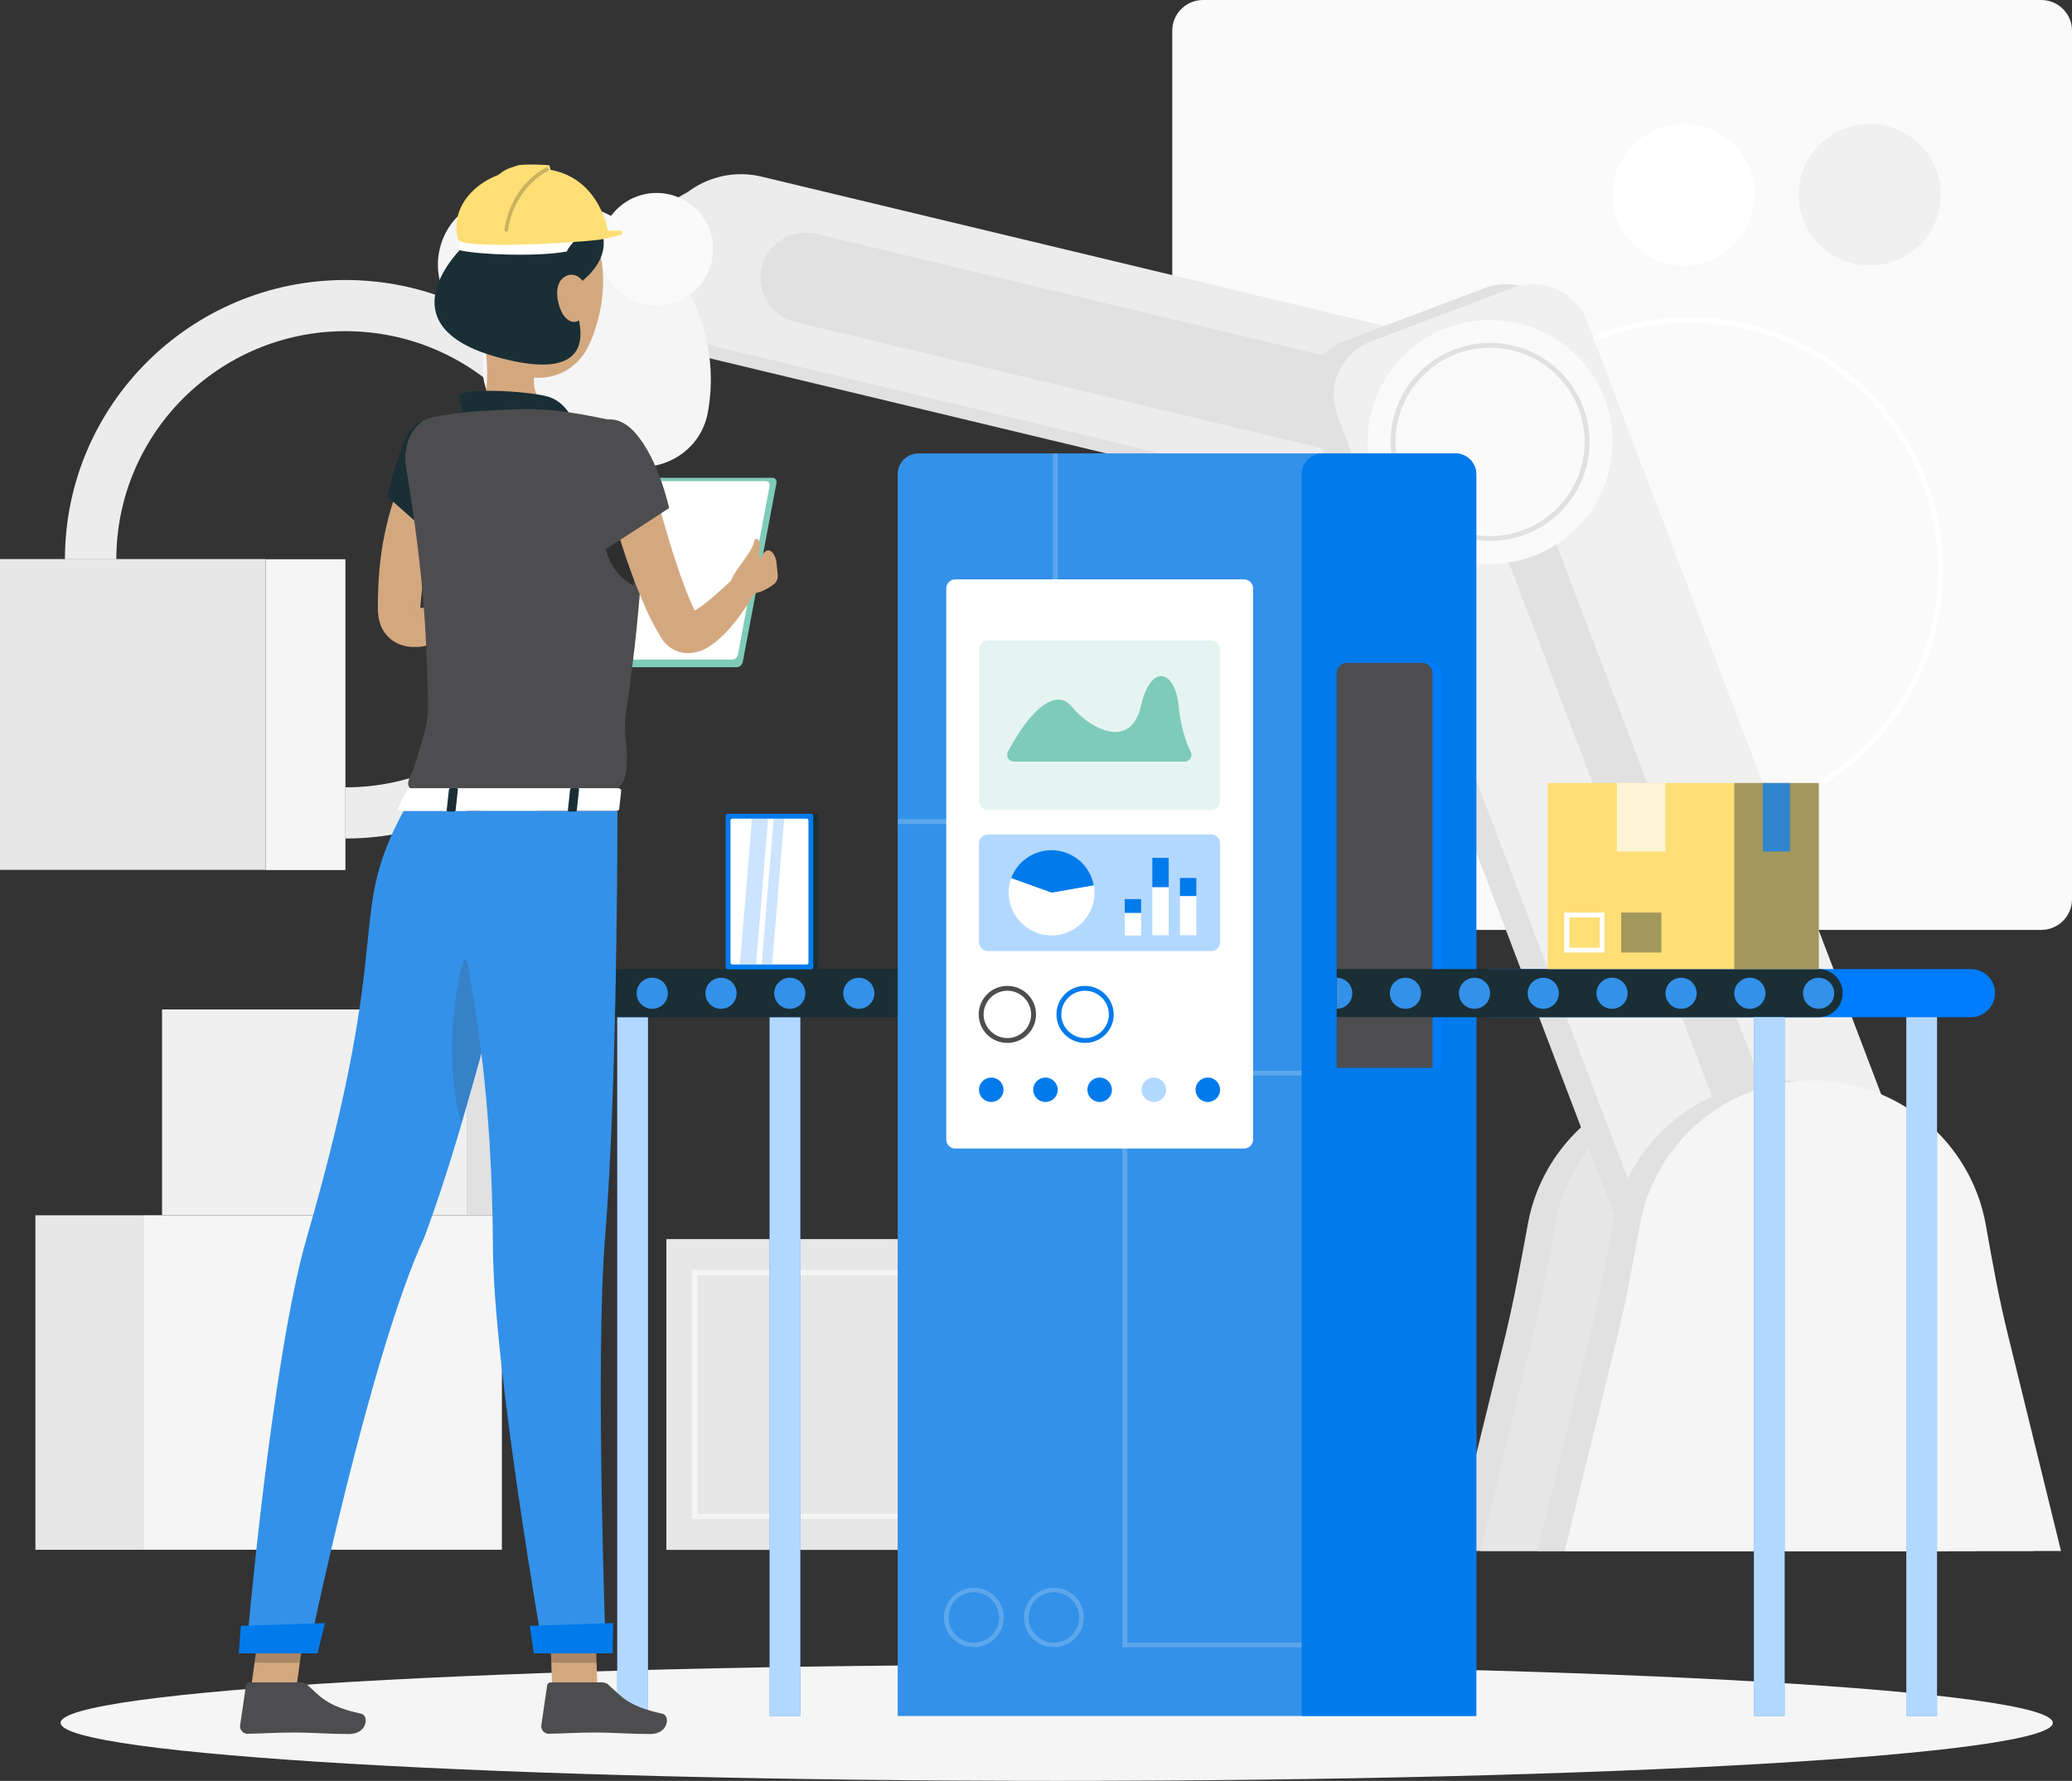 <?xml version="1.0" encoding="UTF-8"?>
<svg xmlns="http://www.w3.org/2000/svg" width="477" height="410" viewBox="0 0 477 410" fill="none">
  <rect x="0" y="0" width="477" height="410" fill="#333333" stroke="none"/>
  <g clip-path="url(#clip0)">
    <path d="M276.935 214.084H469.937C473.821 214.084 477 210.919 477 207.051V7.033C477 3.165 473.821 0 469.937 0H276.935C273.051 0 269.872 3.165 269.872 7.033V207.051C269.872 210.919 273.051 214.084 276.935 214.084Z" fill="#FAFAFA"></path>
    <path d="M430.442 61.125C439.479 61.125 446.805 53.831 446.805 44.833C446.805 35.835 439.479 28.541 430.442 28.541C421.405 28.541 414.079 35.835 414.079 44.833C414.079 53.831 421.405 61.125 430.442 61.125Z" fill="#F0F0F0"></path>
    <path d="M387.592 61.125C396.629 61.125 403.955 53.831 403.955 44.833C403.955 35.835 396.629 28.541 387.592 28.541C378.554 28.541 371.229 35.835 371.229 44.833C371.229 53.831 378.554 61.125 387.592 61.125Z" fill="white"></path>
    <path d="M388.946 189.352C356.749 189.352 330.557 163.273 330.557 131.216C330.557 99.159 356.749 73.08 388.946 73.08C421.142 73.08 447.334 99.159 447.334 131.216C447.393 163.273 421.201 189.352 388.946 189.352ZM388.946 74.252C357.397 74.252 331.734 99.804 331.734 131.216C331.734 162.628 357.397 188.18 388.946 188.18C420.494 188.18 446.157 162.628 446.157 131.216C446.216 99.804 420.494 74.252 388.946 74.252Z" fill="white"></path>
    <path d="M391.476 248.778C371.64 248.778 355.159 263.019 351.745 281.714C350.156 290.329 348.626 298.944 346.566 307.441L334.382 357.08H448.629L436.445 307.441C434.326 298.944 432.795 290.329 431.265 281.714C427.792 262.96 411.312 248.778 391.476 248.778Z" fill="#E1E1E1"></path>
    <path d="M397.833 248.778C377.998 248.778 361.517 263.019 358.103 281.714C356.514 290.329 354.983 298.944 352.923 307.441L340.739 357.08H454.986L442.802 307.441C440.683 298.944 439.153 290.329 437.622 281.714C434.091 262.96 417.61 248.778 397.833 248.778Z" fill="#E7E7E7"></path>
    <path d="M147.268 57.785C149.916 46.943 160.923 40.203 171.812 42.84L355.102 86.794C365.991 89.431 372.76 100.39 370.111 111.232C367.462 122.074 356.456 128.814 345.567 126.177L162.277 82.223C151.388 79.586 144.619 68.627 147.268 57.785Z" fill="#E1E1E1"></path>
    <path d="M150.799 55.616C153.448 44.774 164.454 38.035 175.344 40.672L358.633 84.626C369.522 87.263 376.291 98.222 373.642 109.064C370.994 119.906 359.987 126.645 349.098 124.008L165.808 80.055C154.919 77.476 148.15 66.458 150.799 55.616Z" fill="#ECECEC"></path>
    <path d="M175.343 61.536C176.697 55.968 182.348 52.51 187.998 53.858L341.328 90.604C346.92 91.951 350.392 97.578 349.039 103.204C347.685 108.771 342.034 112.229 336.384 110.881L183.054 74.136C177.521 72.729 173.989 67.103 175.343 61.536Z" fill="#E1E1E1"></path>
    <path d="M151.152 57.374C140.91 47.177 126.784 43.251 113.54 45.595C101.18 47.763 96.53 63.118 105.418 71.967L136.496 102.91C145.383 111.76 160.805 107.189 162.982 94.823C165.337 81.695 161.393 67.572 151.152 57.374Z" fill="#F5F5F5"></path>
    <path d="M79.519 193.045V181.265C108.596 181.265 132.258 157.706 132.258 128.755C132.258 99.804 108.596 76.245 79.519 76.245C50.443 76.245 26.781 99.804 26.781 128.755H14.95C14.95 93.299 43.909 64.465 79.519 64.465C115.13 64.465 144.089 93.299 144.089 128.755C144.089 164.211 115.13 193.045 79.519 193.045Z" fill="#ECECEC"></path>
    <path d="M114.599 93.827C118.778 97.988 125.841 98.339 133.258 95.409C140.144 92.655 144.618 83.864 140.968 80.231L128.255 67.572C124.605 63.938 115.776 68.392 113.01 75.249C110.067 82.633 110.42 89.666 114.599 93.827Z" fill="#F5F5F5"></path>
    <path d="M151.152 70.326C158.336 70.326 164.16 64.528 164.16 57.374C164.16 50.221 158.336 44.423 151.152 44.423C143.967 44.423 138.144 50.221 138.144 57.374C138.144 64.528 143.967 70.326 151.152 70.326Z" fill="#FAFAFA"></path>
    <path d="M423.143 279.721L390.535 292.028C383.707 294.607 375.996 291.149 373.407 284.351L301.597 95.643C299.008 88.845 302.48 81.168 309.308 78.589L341.917 66.282C348.744 63.704 356.455 67.161 359.045 73.96L430.854 262.667C433.385 269.466 429.971 277.143 423.143 279.721Z" fill="#E1E1E1"></path>
    <path d="M429.441 279.721L396.833 292.028C390.005 294.607 382.294 291.149 379.704 284.351L307.895 95.643C305.305 88.845 308.778 81.168 315.606 78.589L348.214 66.282C355.042 63.704 362.753 67.161 365.343 73.96L437.152 262.667C439.741 269.466 436.269 277.143 429.441 279.721Z" fill="#F0F0F0"></path>
    <path d="M399.952 264.25C399.422 264.25 398.481 263.957 398.186 263.078L335.854 99.335C335.677 98.925 335.736 98.456 335.913 97.988C336.148 97.519 336.442 97.167 336.913 97.05L344.506 94.178C344.683 94.12 344.859 94.061 345.095 94.061C345.624 94.061 346.566 94.354 346.86 95.233L409.193 259.034C409.546 259.913 409.016 261.026 408.134 261.378L400.541 264.25C400.305 264.25 400.129 264.25 399.952 264.25Z" fill="#E1E1E1"></path>
    <path d="M411.018 248.778C391.182 248.778 374.701 263.019 371.287 281.714C369.698 290.329 368.168 298.944 366.108 307.441L353.924 357.08H468.171L455.987 307.441C453.868 298.944 452.337 290.329 450.807 281.714C447.334 262.96 430.854 248.778 411.018 248.778Z" fill="#E1E1E1"></path>
    <path d="M417.316 248.778C397.48 248.778 380.999 263.019 377.585 281.714C375.996 290.329 374.466 298.944 372.406 307.441L360.222 357.08H474.469L462.285 307.441C460.166 298.944 458.635 290.329 457.105 281.714C453.632 262.96 437.151 248.778 417.316 248.778Z" fill="#F5F5F5"></path>
    <path d="M362.982 121.593C373.993 110.631 373.993 92.857 362.982 81.894C351.972 70.931 334.121 70.931 323.111 81.894C312.1 92.857 312.1 110.631 323.111 121.593C334.121 132.556 351.972 132.556 362.982 121.593Z" fill="#FAFAFA"></path>
    <path d="M343.035 124.536C330.439 124.536 320.139 114.338 320.139 101.738C320.139 89.138 330.38 78.941 343.035 78.941C355.631 78.941 365.932 89.138 365.932 101.738C365.932 114.338 355.69 124.536 343.035 124.536ZM343.035 80.054C331.028 80.054 321.257 89.783 321.257 101.738C321.257 113.694 331.028 123.422 343.035 123.422C355.043 123.422 364.813 113.694 364.813 101.738C364.813 89.783 355.043 80.054 343.035 80.054Z" fill="#E1E1E1"></path>
    <path d="M115.542 279.78H32.962V356.787H115.542V279.78Z" fill="#F5F5F5"></path>
    <path d="M8.152 356.797H32.991L32.991 279.79H8.152L8.152 356.797Z" fill="#E7E7E7"></path>
    <path d="M37.307 279.756H107.586V232.403H37.307V279.756Z" fill="#F0F0F0"></path>
    <path d="M128.726 232.427H107.596V279.78H128.726V232.427Z" fill="#E1E1E1"></path>
    <path d="M153.404 356.826H214.56V285.27H153.404V356.826Z" fill="#E7E7E7"></path>
    <path d="M208.541 349.695H159.334V292.38H208.541V349.695ZM160.57 348.523H207.364V293.552H160.57V348.523Z" fill="#F5F5F5"></path>
    <path d="M232.908 285.23H214.544V356.787H232.908V285.23Z" fill="#F5F5F5"></path>
    <path d="M-0.013 200.265H61.143L61.143 128.709H-0.013L-0.013 200.265Z" fill="#E7E7E7"></path>
    <path d="M79.52 128.755H61.155V200.311H79.52V128.755Z" fill="#F5F5F5"></path>
    <path d="M243.268 410C369.917 410 472.586 404.018 472.586 396.638C472.586 389.259 369.917 383.276 243.268 383.276C116.619 383.276 13.95 389.259 13.95 396.638C13.95 404.018 116.619 410 243.268 410Z" fill="#F5F5F5"></path>
    <path d="M134.319 234.186H245.27V223.109H134.319C131.258 223.109 128.786 225.571 128.786 228.618C128.727 231.724 131.258 234.186 134.319 234.186Z" fill="#1A2E35"></path>
    <path d="M177.172 395.094H184.235L184.235 234.223H177.172L177.172 395.094Z" fill="#007CFF"></path>
    <path opacity="0.7" d="M177.172 395.094H184.235L184.235 234.223H177.172L177.172 395.094Z" fill="white"></path>
    <path d="M142.099 395.094H149.162L149.162 234.223H142.099L142.099 395.094Z" fill="#007CFF"></path>
    <path opacity="0.7" d="M142.099 395.094H149.162L149.162 234.223H142.099L142.099 395.094Z" fill="white"></path>
    <path d="M134.32 232.252C136.303 232.252 137.91 230.651 137.91 228.677C137.91 226.703 136.303 225.102 134.32 225.102C132.337 225.102 130.729 226.703 130.729 228.677C130.729 230.651 132.337 232.252 134.32 232.252Z" fill="#007CFF"></path>
    <path d="M146.562 228.677C146.562 230.67 148.152 232.252 150.153 232.252C152.154 232.252 153.743 230.67 153.743 228.677C153.743 226.684 152.154 225.102 150.153 225.102C148.152 225.102 146.562 226.684 146.562 228.677Z" fill="#3391E9"></path>
    <path d="M165.986 232.252C167.969 232.252 169.576 230.651 169.576 228.677C169.576 226.703 167.969 225.102 165.986 225.102C164.003 225.102 162.396 226.703 162.396 228.677C162.396 230.651 164.003 232.252 165.986 232.252Z" fill="#3391E9"></path>
    <path d="M181.819 232.252C183.802 232.252 185.409 230.651 185.409 228.677C185.409 226.703 183.802 225.102 181.819 225.102C179.836 225.102 178.229 226.703 178.229 228.677C178.229 230.651 179.836 232.252 181.819 232.252Z" fill="#3391E9"></path>
    <path d="M197.712 232.252C199.694 232.252 201.302 230.651 201.302 228.677C201.302 226.703 199.694 225.102 197.712 225.102C195.729 225.102 194.121 226.703 194.121 228.677C194.121 230.651 195.729 232.252 197.712 232.252Z" fill="#3391E9"></path>
    <path d="M213.545 232.252C215.527 232.252 217.135 230.651 217.135 228.677C217.135 226.703 215.527 225.102 213.545 225.102C211.562 225.102 209.954 226.703 209.954 228.677C209.954 230.651 211.562 232.252 213.545 232.252Z" fill="#007CFF"></path>
    <path d="M229.378 232.252C231.361 232.252 232.968 230.651 232.968 228.677C232.968 226.703 231.361 225.102 229.378 225.102C227.395 225.102 225.787 226.703 225.787 228.677C225.787 230.651 227.395 232.252 229.378 232.252Z" fill="#007CFF"></path>
    <path d="M245.269 225.102V232.252C243.267 232.252 241.678 230.67 241.678 228.677C241.619 226.684 243.267 225.102 245.269 225.102Z" fill="#007CFF"></path>
    <path d="M211.485 104.375H335.031C337.68 104.375 339.858 106.544 339.858 109.181V395.056H206.658V109.181C206.658 106.544 208.777 104.375 211.485 104.375Z" fill="#3391E9"></path>
    <path opacity="0.2" d="M243.504 189.704H206.658V188.591H242.386V104.375H243.504V189.704Z" fill="white"></path>
    <path d="M304.482 104.375H335.03C337.679 104.375 339.856 106.544 339.856 109.181V395.056H299.655V109.181C299.655 106.544 301.833 104.375 304.482 104.375Z" fill="#017BEB"></path>
    <path d="M310.074 152.607H329.439C330.734 152.607 331.794 153.662 331.794 154.952V245.848H307.779V154.952C307.72 153.662 308.779 152.607 310.074 152.607Z" fill="#007CFF"></path>
    <path d="M310.074 152.607H327.438C328.733 152.607 329.792 153.662 329.792 154.952V245.848H307.72V154.952C307.72 153.662 308.779 152.607 310.074 152.607Z" fill="#4D4D4F"></path>
    <path opacity="0.2" d="M299.655 379.232H258.395V246.492H299.655V247.606H259.513V378.177H299.655V379.232Z" fill="white"></path>
    <path opacity="0.2" d="M242.621 379.233C238.795 379.233 235.734 376.127 235.734 372.376C235.734 368.625 238.854 365.519 242.621 365.519C246.447 365.519 249.508 368.625 249.508 372.376C249.508 376.127 246.447 379.233 242.621 379.233ZM242.621 366.574C239.443 366.574 236.794 369.153 236.794 372.376C236.794 375.541 239.384 378.178 242.621 378.178C245.799 378.178 248.448 375.599 248.448 372.376C248.448 369.211 245.799 366.574 242.621 366.574Z" fill="white"></path>
    <path opacity="0.2" d="M224.198 379.233C220.372 379.233 217.312 376.127 217.312 372.376C217.312 368.625 220.431 365.519 224.198 365.519C227.965 365.519 231.085 368.625 231.085 372.376C231.085 376.127 227.965 379.233 224.198 379.233ZM224.198 366.574C221.02 366.574 218.371 369.153 218.371 372.376C218.371 375.541 220.961 378.178 224.198 378.178C227.377 378.178 230.025 375.599 230.025 372.376C229.966 369.211 227.377 366.574 224.198 366.574Z" fill="white"></path>
    <path d="M453.693 234.186H342.801V223.109H453.752C456.812 223.109 459.284 225.571 459.284 228.618C459.284 231.724 456.753 234.186 453.693 234.186Z" fill="#007CFF"></path>
    <path d="M418.67 234.186H307.72V223.109H418.67C421.731 223.109 424.203 225.571 424.203 228.618C424.203 231.724 421.731 234.186 418.67 234.186Z" fill="#1A2E35"></path>
    <path d="M410.842 234.186H403.779V395.056H410.842V234.186Z" fill="#007CFF"></path>
    <path opacity="0.7" d="M410.842 234.186H403.779V395.056H410.842V234.186Z" fill="white"></path>
    <path d="M445.923 234.186H438.859V395.056H445.923V234.186Z" fill="#007CFF"></path>
    <path opacity="0.7" d="M445.923 234.186H438.859V395.056H445.923V234.186Z" fill="white"></path>
    <path d="M418.671 232.251C420.653 232.251 422.261 230.651 422.261 228.676C422.261 226.702 420.653 225.102 418.671 225.102C416.688 225.102 415.08 226.702 415.08 228.676C415.08 230.651 416.688 232.251 418.671 232.251Z" fill="#3391E9"></path>
    <path d="M402.838 232.251C404.82 232.251 406.428 230.651 406.428 228.676C406.428 226.702 404.82 225.102 402.838 225.102C400.855 225.102 399.247 226.702 399.247 228.676C399.247 230.651 400.855 232.251 402.838 232.251Z" fill="#3391E9"></path>
    <path d="M387.004 232.251C388.987 232.251 390.595 230.651 390.595 228.676C390.595 226.702 388.987 225.102 387.004 225.102C385.022 225.102 383.414 226.702 383.414 228.676C383.414 230.651 385.022 232.251 387.004 232.251Z" fill="#3391E9"></path>
    <path d="M371.112 232.251C373.095 232.251 374.702 230.651 374.702 228.676C374.702 226.702 373.095 225.102 371.112 225.102C369.129 225.102 367.521 226.702 367.521 228.676C367.521 230.651 369.129 232.251 371.112 232.251Z" fill="#3391E9"></path>
    <path d="M355.279 232.251C357.262 232.251 358.869 230.651 358.869 228.676C358.869 226.702 357.262 225.102 355.279 225.102C353.296 225.102 351.688 226.702 351.688 228.676C351.688 230.651 353.296 232.251 355.279 232.251Z" fill="#3391E9"></path>
    <path d="M339.446 232.251C341.429 232.251 343.036 230.651 343.036 228.676C343.036 226.702 341.429 225.102 339.446 225.102C337.463 225.102 335.855 226.702 335.855 228.676C335.855 230.651 337.463 232.251 339.446 232.251Z" fill="#3391E9"></path>
    <path d="M323.553 232.251C325.536 232.251 327.144 230.651 327.144 228.676C327.144 226.702 325.536 225.102 323.553 225.102C321.57 225.102 319.963 226.702 319.963 228.676C319.963 230.651 321.57 232.251 323.553 232.251Z" fill="#3391E9"></path>
    <path d="M307.72 225.102V232.251C309.721 232.251 311.31 230.669 311.31 228.676C311.31 226.684 309.721 225.102 307.72 225.102Z" fill="#3391E9"></path>
    <path d="M286.412 264.425H219.901C218.783 264.425 217.841 263.488 217.841 262.374V135.436C217.841 134.322 218.783 133.385 219.901 133.385H286.412C287.531 133.385 288.473 134.322 288.473 135.436V262.374C288.473 263.488 287.531 264.425 286.412 264.425Z" fill="white"></path>
    <path opacity="0.2" d="M278.702 186.481H227.553C226.317 186.481 225.375 185.485 225.375 184.313V149.619C225.375 148.388 226.376 147.45 227.553 147.45H278.702C279.938 147.45 280.88 148.446 280.88 149.619V184.313C280.88 185.485 279.938 186.481 278.702 186.481Z" fill="#7ECBB9"></path>
    <path opacity="0.3" d="M278.82 218.948H227.435C226.258 218.948 225.375 218.01 225.375 216.897V194.158C225.375 192.986 226.317 192.107 227.435 192.107H278.82C279.997 192.107 280.88 193.045 280.88 194.158V216.897C280.88 218.069 279.997 218.948 278.82 218.948Z" fill="#007CFF"></path>
    <path d="M242.091 205.527L232.791 202.187C234.204 198.319 237.912 195.74 242.091 195.74C246.859 195.74 250.979 199.198 251.803 203.886L242.091 205.527Z" fill="#017BEB"></path>
    <path d="M242.091 205.527L251.802 203.827C251.92 204.413 251.979 204.941 251.979 205.527C251.979 210.919 247.506 215.373 242.091 215.373C236.675 215.373 232.202 210.919 232.202 205.527C232.202 204.355 232.379 203.241 232.791 202.187L242.091 205.527Z" fill="white"></path>
    <path d="M269.049 204.238H265.282V215.315H269.049V204.238Z" fill="white"></path>
    <path d="M262.693 210.157H258.926V215.373H262.693V210.157Z" fill="white"></path>
    <path d="M262.693 206.993H258.926V210.157H262.693V206.993Z" fill="#017BEB"></path>
    <path d="M269.049 197.499H265.282V204.238H269.049V197.499Z" fill="#017BEB"></path>
    <path d="M275.406 206.231H271.639V215.315H275.406V206.231Z" fill="white"></path>
    <path d="M275.406 202.128H271.639V206.289H275.406V202.128Z" fill="#017BEB"></path>
    <path d="M233.439 175.346H272.699C273.876 175.346 274.641 174.115 274.111 173.119C273.111 171.009 271.816 167.493 271.345 162.629C270.639 154.365 264.988 152.373 262.634 162.629C260.22 172.885 250.685 167.61 246.8 162.746C243.151 158.233 237.265 163.215 232.026 173.06C231.497 174.115 232.262 175.346 233.439 175.346Z" fill="#7ECBB9"></path>
    <path d="M231.909 228.091C234.911 228.091 237.383 230.552 237.383 233.541C237.383 236.53 234.911 238.991 231.909 238.991C228.907 238.991 226.435 236.53 226.435 233.541C226.435 230.552 228.907 228.091 231.909 228.091ZM231.909 226.977C228.259 226.977 225.316 229.907 225.316 233.541C225.316 237.174 228.259 240.105 231.909 240.105C235.558 240.105 238.501 237.174 238.501 233.541C238.501 229.907 235.558 226.977 231.909 226.977Z" fill="#4D4D4F"></path>
    <path d="M249.802 228.091C252.804 228.091 255.276 230.552 255.276 233.541C255.276 236.53 252.804 238.991 249.802 238.991C246.8 238.991 244.328 236.53 244.328 233.541C244.328 230.552 246.742 228.091 249.802 228.091ZM249.802 226.977C246.153 226.977 243.21 229.907 243.21 233.541C243.21 237.174 246.153 240.105 249.802 240.105C253.452 240.105 256.395 237.174 256.395 233.541C256.336 229.907 253.393 226.977 249.802 226.977Z" fill="#017BEB"></path>
    <path d="M280.88 250.888C280.88 252.47 279.585 253.701 278.055 253.701C276.466 253.701 275.229 252.411 275.229 250.888C275.229 249.305 276.524 248.075 278.055 248.075C279.644 248.075 280.88 249.364 280.88 250.888Z" fill="#017BEB"></path>
    <path opacity="0.3" d="M268.461 250.888C268.461 252.47 267.166 253.701 265.636 253.701C264.047 253.701 262.811 252.411 262.811 250.888C262.811 249.305 264.105 248.075 265.636 248.075C267.166 248.075 268.461 249.364 268.461 250.888Z" fill="#007CFF"></path>
    <path d="M255.983 250.888C255.983 252.47 254.688 253.701 253.157 253.701C251.568 253.701 250.332 252.411 250.332 250.888C250.332 249.305 251.627 248.075 253.157 248.075C254.688 248.075 255.983 249.364 255.983 250.888Z" fill="#017BEB"></path>
    <path d="M243.504 250.888C243.504 252.47 242.209 253.701 240.679 253.701C239.09 253.701 237.854 252.411 237.854 250.888C237.854 249.305 239.148 248.075 240.679 248.075C242.209 248.075 243.504 249.364 243.504 250.888Z" fill="#017BEB"></path>
    <path d="M231.026 250.888C231.026 252.47 229.731 253.701 228.2 253.701C226.611 253.701 225.375 252.411 225.375 250.888C225.375 249.305 226.67 248.075 228.2 248.075C229.79 248.075 231.026 249.364 231.026 250.888Z" fill="#017BEB"></path>
    <path d="M418.67 180.269H356.278V223.109H418.67V180.269Z" fill="#FDDF76"></path>
    <path opacity="0.7" d="M383.413 180.269H372.229V196.034H383.413V180.269Z" fill="white"></path>
    <path opacity="0.4" d="M418.728 180.269H399.245V223.109H418.728V180.269Z" fill="#1A2E35"></path>
    <path opacity="0.7" d="M412.077 180.269H405.838V196.034H412.077V180.269Z" fill="#007CFF"></path>
    <path d="M368.285 211.212V218.186H361.281V211.212H368.285ZM369.345 210.099H360.104V219.3H369.345V210.099Z" fill="white"></path>
    <path opacity="0.4" d="M382.47 210.099H373.229V219.3H382.47V210.099Z" fill="#1A2E35"></path>
    <path d="M187.881 187.36H168.634C168.399 187.36 168.163 187.595 168.163 187.829V222.699C168.163 222.934 168.399 223.168 168.634 223.168H187.881C188.117 223.168 188.352 222.934 188.352 222.699V187.829C188.293 187.595 188.117 187.36 187.881 187.36Z" fill="#1A2E35"></path>
    <path d="M186.763 187.36H167.516C167.28 187.36 167.045 187.595 167.045 187.829V222.699C167.045 222.934 167.28 223.168 167.516 223.168H186.763C186.998 223.168 187.234 222.934 187.234 222.699V187.829C187.234 187.595 187.057 187.36 186.763 187.36Z" fill="#017BEB"></path>
    <path d="M168.163 221.644V188.884C168.163 188.649 168.34 188.474 168.575 188.474H185.703C185.939 188.474 186.115 188.649 186.115 188.884V221.644C186.115 221.878 185.939 222.054 185.703 222.054H168.575C168.399 222.054 168.163 221.878 168.163 221.644Z" fill="white"></path>
    <path opacity="0.2" d="M176.815 188.474H173.107L170.341 222.054H174.049L176.815 188.474Z" fill="#007CFF"></path>
    <path opacity="0.2" d="M180.523 188.474H178.11L175.344 222.054H177.757L180.523 188.474Z" fill="#007CFF"></path>
    <path d="M169.633 153.604H139.732C139.085 153.604 138.673 153.076 138.791 152.431L146.56 111.174C146.678 110.529 147.266 110.001 147.914 110.001H177.815C178.462 110.001 178.874 110.529 178.756 111.174L170.987 152.431C170.869 153.076 170.281 153.604 169.633 153.604Z" fill="#7ECBB9"></path>
    <path d="M168.573 151.846H140.438C139.85 151.846 139.438 151.377 139.555 150.732L146.854 111.877C146.972 111.291 147.56 110.764 148.149 110.764H176.284C176.872 110.764 177.285 111.233 177.167 111.877L169.868 150.732C169.75 151.377 169.162 151.846 168.573 151.846Z" fill="white"></path>
    <path d="M103.123 112.873L102.887 113.4L102.593 114.104L101.946 115.569C101.533 116.565 101.18 117.62 100.827 118.734C100.121 120.843 99.473 123.07 99.002 125.297C97.943 129.751 97.237 134.322 96.825 138.952L96.707 140.593C96.648 140.828 96.707 140.886 96.589 140.71C96.53 140.535 96.177 140.124 95.824 139.949C95.53 139.773 95.412 139.831 95.53 139.89C95.824 140.007 96.707 140.007 97.649 139.89C98.591 139.773 99.65 139.538 100.709 139.187C105.006 137.956 109.48 136.022 113.835 134.088L116.719 138.542C112.658 141.765 108.538 144.578 103.594 146.864C102.358 147.391 101.063 147.919 99.591 148.329C98.12 148.739 96.53 149.091 94.411 148.915C93.352 148.798 91.998 148.505 90.703 147.684C89.35 146.864 88.231 145.399 87.701 144.109C87.172 142.762 87.054 141.589 86.995 140.593V138.542C87.054 133.385 87.466 128.169 88.525 123.07C89.055 120.492 89.703 117.972 90.527 115.452C90.939 114.162 91.41 112.932 91.88 111.701C92.116 111.056 92.41 110.47 92.704 109.826L93.175 108.888C93.352 108.536 93.47 108.302 93.764 107.774L103.123 112.873Z" fill="#D4A87F"></path>
    <path d="M110.185 70.912C111.422 77.066 114.129 90.545 109.773 94.706C109.773 94.706 111.48 100.976 123.017 100.976C135.672 100.976 129.079 94.706 129.079 94.706C122.134 93.065 122.369 87.966 123.547 83.16L110.185 70.912Z" fill="#D4A87F"></path>
    <path d="M107.184 96.874C107.184 96.874 106.066 93.358 105.654 91.307C105.242 89.197 120.781 89.9 125.901 91.248C131.022 92.537 132.67 98.574 132.67 98.574L107.184 96.874Z" fill="#1A2E35"></path>
    <path d="M56.976 394.47H67.394L70.749 370.383H60.331L56.976 394.47Z" fill="#D4A87F"></path>
    <path d="M69.219 387.32H57.447C57.035 387.32 56.682 387.613 56.623 388.023L55.269 397.283C55.151 398.22 55.975 399.158 56.917 399.158C61.037 399.099 62.98 398.865 68.159 398.865C71.338 398.865 75.988 399.217 80.343 399.217C84.64 399.217 84.993 394.88 83.11 394.528C74.928 392.77 73.633 390.367 70.867 388.023C70.455 387.554 69.807 387.32 69.219 387.32Z" fill="#4D4D4F"></path>
    <path opacity="0.2" d="M60.272 370.383H70.749L69.043 382.808H58.565L60.272 370.383Z" fill="black"></path>
    <path d="M96.647 97.167C92.409 98.515 89.231 114.397 89.231 114.397L102.651 126.235C102.651 126.235 111.421 110.764 108.89 105.606C106.241 100.215 101.65 95.585 96.647 97.167Z" fill="#1A2E35"></path>
    <path d="M148.226 109.047C148.285 117.99 148.462 134.622 144.091 164.276C143.323 169.61 144.859 172.042 144.15 177.534C143.678 181.143 142.201 180.593 141.965 182.319H99.381C93.474 182.319 93.024 181.114 95.051 177.534C97.354 169.774 98.657 167.075 98.539 161.819C98.243 148.561 97.845 133.68 93.474 107.557C92.588 102.143 95.305 96.887 99.44 96.103C102.511 95.475 106.173 94.926 109.894 94.691C117.04 94.22 122.947 93.906 129.207 94.691C132.987 95.161 137.004 95.946 140.252 96.652C144.859 97.672 148.226 102.85 148.226 109.047Z" fill="#4D4D4F"></path>
    <path opacity="0.4" d="M146.384 124.711C146.09 127.7 146.326 131.041 145.855 134.791C138.85 131.217 137.85 122.191 140.028 117.62C142.441 119.437 144.677 122.25 146.384 124.711Z" fill="black"></path>
    <path d="M149.563 108.36C150.74 112.932 152.035 117.62 153.389 122.25C154.742 126.821 156.155 131.392 157.862 135.729C158.686 137.897 159.628 140.007 160.57 141.941C160.57 142 160.216 141.472 159.51 141.238C158.804 141.003 158.392 141.179 158.392 141.179C158.451 141.296 159.333 140.945 160.099 140.476C161.747 139.48 163.571 138.014 165.278 136.432C167.044 134.908 168.81 133.209 170.458 131.568L174.755 134.615C173.519 136.96 172.224 139.128 170.693 141.238C169.163 143.347 167.515 145.399 165.219 147.391C164.631 147.86 163.983 148.387 163.277 148.856C162.512 149.325 161.629 149.794 160.452 150.087C159.275 150.38 157.568 150.614 155.743 149.853C153.918 149.149 152.682 147.684 152.094 146.629C150.681 144.285 149.445 141.941 148.444 139.538C146.325 134.791 144.619 130.044 143.088 125.239C142.323 122.836 141.617 120.433 140.969 118.03C140.322 115.627 139.674 113.225 139.145 110.705L149.563 108.36Z" fill="#D4A87F"></path>
    <path d="M146.208 99.629C151.682 105.782 154.036 116.976 154.036 116.976L138.262 127.231C138.262 127.231 130.433 109.591 132.317 104.141C134.848 96.933 140.91 93.709 146.208 99.629Z" fill="#4D4D4F"></path>
    <path d="M175.637 132.154C176.344 130.044 174.225 130.044 174.931 125.766C175.167 124.242 173.872 123.598 173.695 124.418C172.989 128.462 164.984 134.616 169.281 136.608C171.87 137.722 175.637 132.154 175.637 132.154Z" fill="#D4A87F"></path>
    <path d="M178.816 130.103C178.757 127.7 176.873 124.77 175.107 128.462L174.166 129.165C174.166 129.165 171.576 129.517 168.397 133.912L171.811 136.96L172.93 136.784C174.813 136.491 176.579 135.729 178.05 134.557L178.286 134.381C178.816 133.912 179.11 133.209 179.051 132.447L178.816 130.103Z" fill="#D4A87F"></path>
    <path d="M110.304 59.425C108.832 69.623 108.008 73.959 112.011 80.171C118.073 89.548 131.022 89.138 135.555 79.527C139.616 70.912 141.323 55.616 132.258 49.58C123.312 43.602 111.775 49.169 110.304 59.425Z" fill="#D4A87F"></path>
    <path d="M130.786 67.103C134.906 64.407 139.321 60.598 138.968 55.382C138.615 50.166 132.022 45.302 122.899 45.302C110.774 45.302 111.245 53.155 111.245 53.155C108.89 53.448 85.346 74.194 114.482 82.223C143.735 90.31 130.786 67.103 130.786 67.103Z" fill="#1A2E35"></path>
    <path d="M106.595 53.858C106.595 53.858 105.418 56.437 105.83 57.609C109.773 58.605 123.546 59.191 130.492 57.902C131.022 56.495 133.494 54.151 133.494 54.151L106.595 53.858Z" fill="white"></path>
    <path d="M105.477 55.147C106.124 57.257 130.08 56.144 137.791 55.206C140.498 54.854 143.206 53.917 143.206 53.917V53.096H139.91C139.91 53.096 137.791 38.738 123.135 38.797C110.539 38.797 103.181 47.411 105.477 55.147Z" fill="#FDDF76"></path>
    <path d="M126.431 38.035C126.431 38.035 121.899 37.683 119.309 38.035C117.013 38.797 114.953 39.09 112.128 43.485L118.485 43.661C118.485 43.661 122.605 39.09 126.725 39.09C126.666 38.445 126.431 38.035 126.431 38.035Z" fill="#FDDF76"></path>
    <path opacity="0.2" d="M116.543 53.331H116.484C116.248 53.272 116.072 53.096 116.131 52.803C117.779 42.313 125.43 38.738 125.725 38.562C125.96 38.445 126.196 38.562 126.313 38.797C126.431 39.031 126.313 39.265 126.078 39.383C126.019 39.441 118.544 42.899 116.955 52.92C116.955 53.155 116.778 53.331 116.543 53.331Z" fill="black"></path>
    <path d="M134.788 65.989C135.494 68.216 135.2 70.619 134.376 72.377C133.199 75.014 130.726 74.428 129.432 72.084C128.313 69.974 127.489 66.048 129.432 64.172C131.374 62.297 133.964 63.469 134.788 65.989Z" fill="#D4A87F"></path>
    <path d="M124.264 186.681C124.264 186.681 110.977 249.499 97.667 284.902C85.023 312.298 70.997 380.34 70.997 380.34H56.682C56.682 380.34 62.411 313.193 70.634 284.902C91.339 213.323 79.354 211.979 92.911 186.681H124.264Z" fill="#3391E9"></path>
    <path d="M106.853 220.617C102.759 235.172 103.814 250.776 106.185 258.383C108.744 249.917 111.242 241.077 113.46 233.077C112.415 228.872 109.445 224.038 106.853 220.617Z" fill="#3681C7"></path>
    <path d="M73.103 380.639H54.975L55.446 374.31L74.81 373.665L73.103 380.639Z" fill="#017BEB"></path>
    <path d="M127.313 394.47H137.732L136.907 370.383H126.489L127.313 394.47Z" fill="#D4A87F"></path>
    <path d="M138.556 387.32H126.784C126.372 387.32 126.019 387.613 125.96 388.023L124.606 397.283C124.488 398.22 125.312 399.158 126.254 399.158C130.374 399.099 132.317 398.865 137.496 398.865C140.675 398.865 145.325 399.217 149.68 399.217C153.977 399.217 154.33 394.88 152.447 394.528C144.265 392.77 142.97 390.367 140.204 388.023C139.851 387.554 139.203 387.32 138.556 387.32Z" fill="#4D4D4F"></path>
    <path opacity="0.2" d="M126.489 370.383H136.907L137.378 382.808H126.901L126.489 370.383Z" fill="black"></path>
    <path d="M142.141 186.681C142.141 186.681 142.2 249.499 139.293 284.902C136.978 313.502 139.471 380.34 139.471 380.34H125.111C125.111 380.34 113.659 315.512 113.481 287.221C113.065 215.642 97.816 209.819 110.632 186.681H142.141Z" fill="#3391E9"></path>
    <path d="M141.028 380.639H122.899L121.957 374.31L141.145 373.665L141.028 380.639Z" fill="#017BEB"></path>
    <path d="M93.769 181.786L91.614 186.028C91.418 186.354 91.809 186.681 92.397 186.681H141.771C142.229 186.681 142.555 186.485 142.555 186.224L143.012 181.982C143.012 181.721 142.686 181.46 142.228 181.46H94.552C94.226 181.394 93.899 181.59 93.769 181.786Z" fill="white"></path>
    <path d="M104.417 186.838H103.24C103.005 186.838 102.828 186.721 102.828 186.604L103.358 181.681C103.358 181.564 103.593 181.447 103.829 181.447H105.006C105.241 181.447 105.418 181.564 105.418 181.681L104.888 186.604C104.888 186.721 104.653 186.838 104.417 186.838Z" fill="#1A2E35"></path>
    <path d="M132.316 186.838H131.139C130.903 186.838 130.727 186.721 130.727 186.604L131.256 181.681C131.256 181.564 131.492 181.447 131.727 181.447H132.904C133.14 181.447 133.316 181.564 133.316 181.681L132.787 186.604C132.787 186.721 132.551 186.838 132.316 186.838Z" fill="#1A2E35"></path>
  </g>
  <defs>
    <clipPath id="clip0">
      <rect width="477" height="410" fill="white"></rect>
    </clipPath>
  </defs>
</svg>
